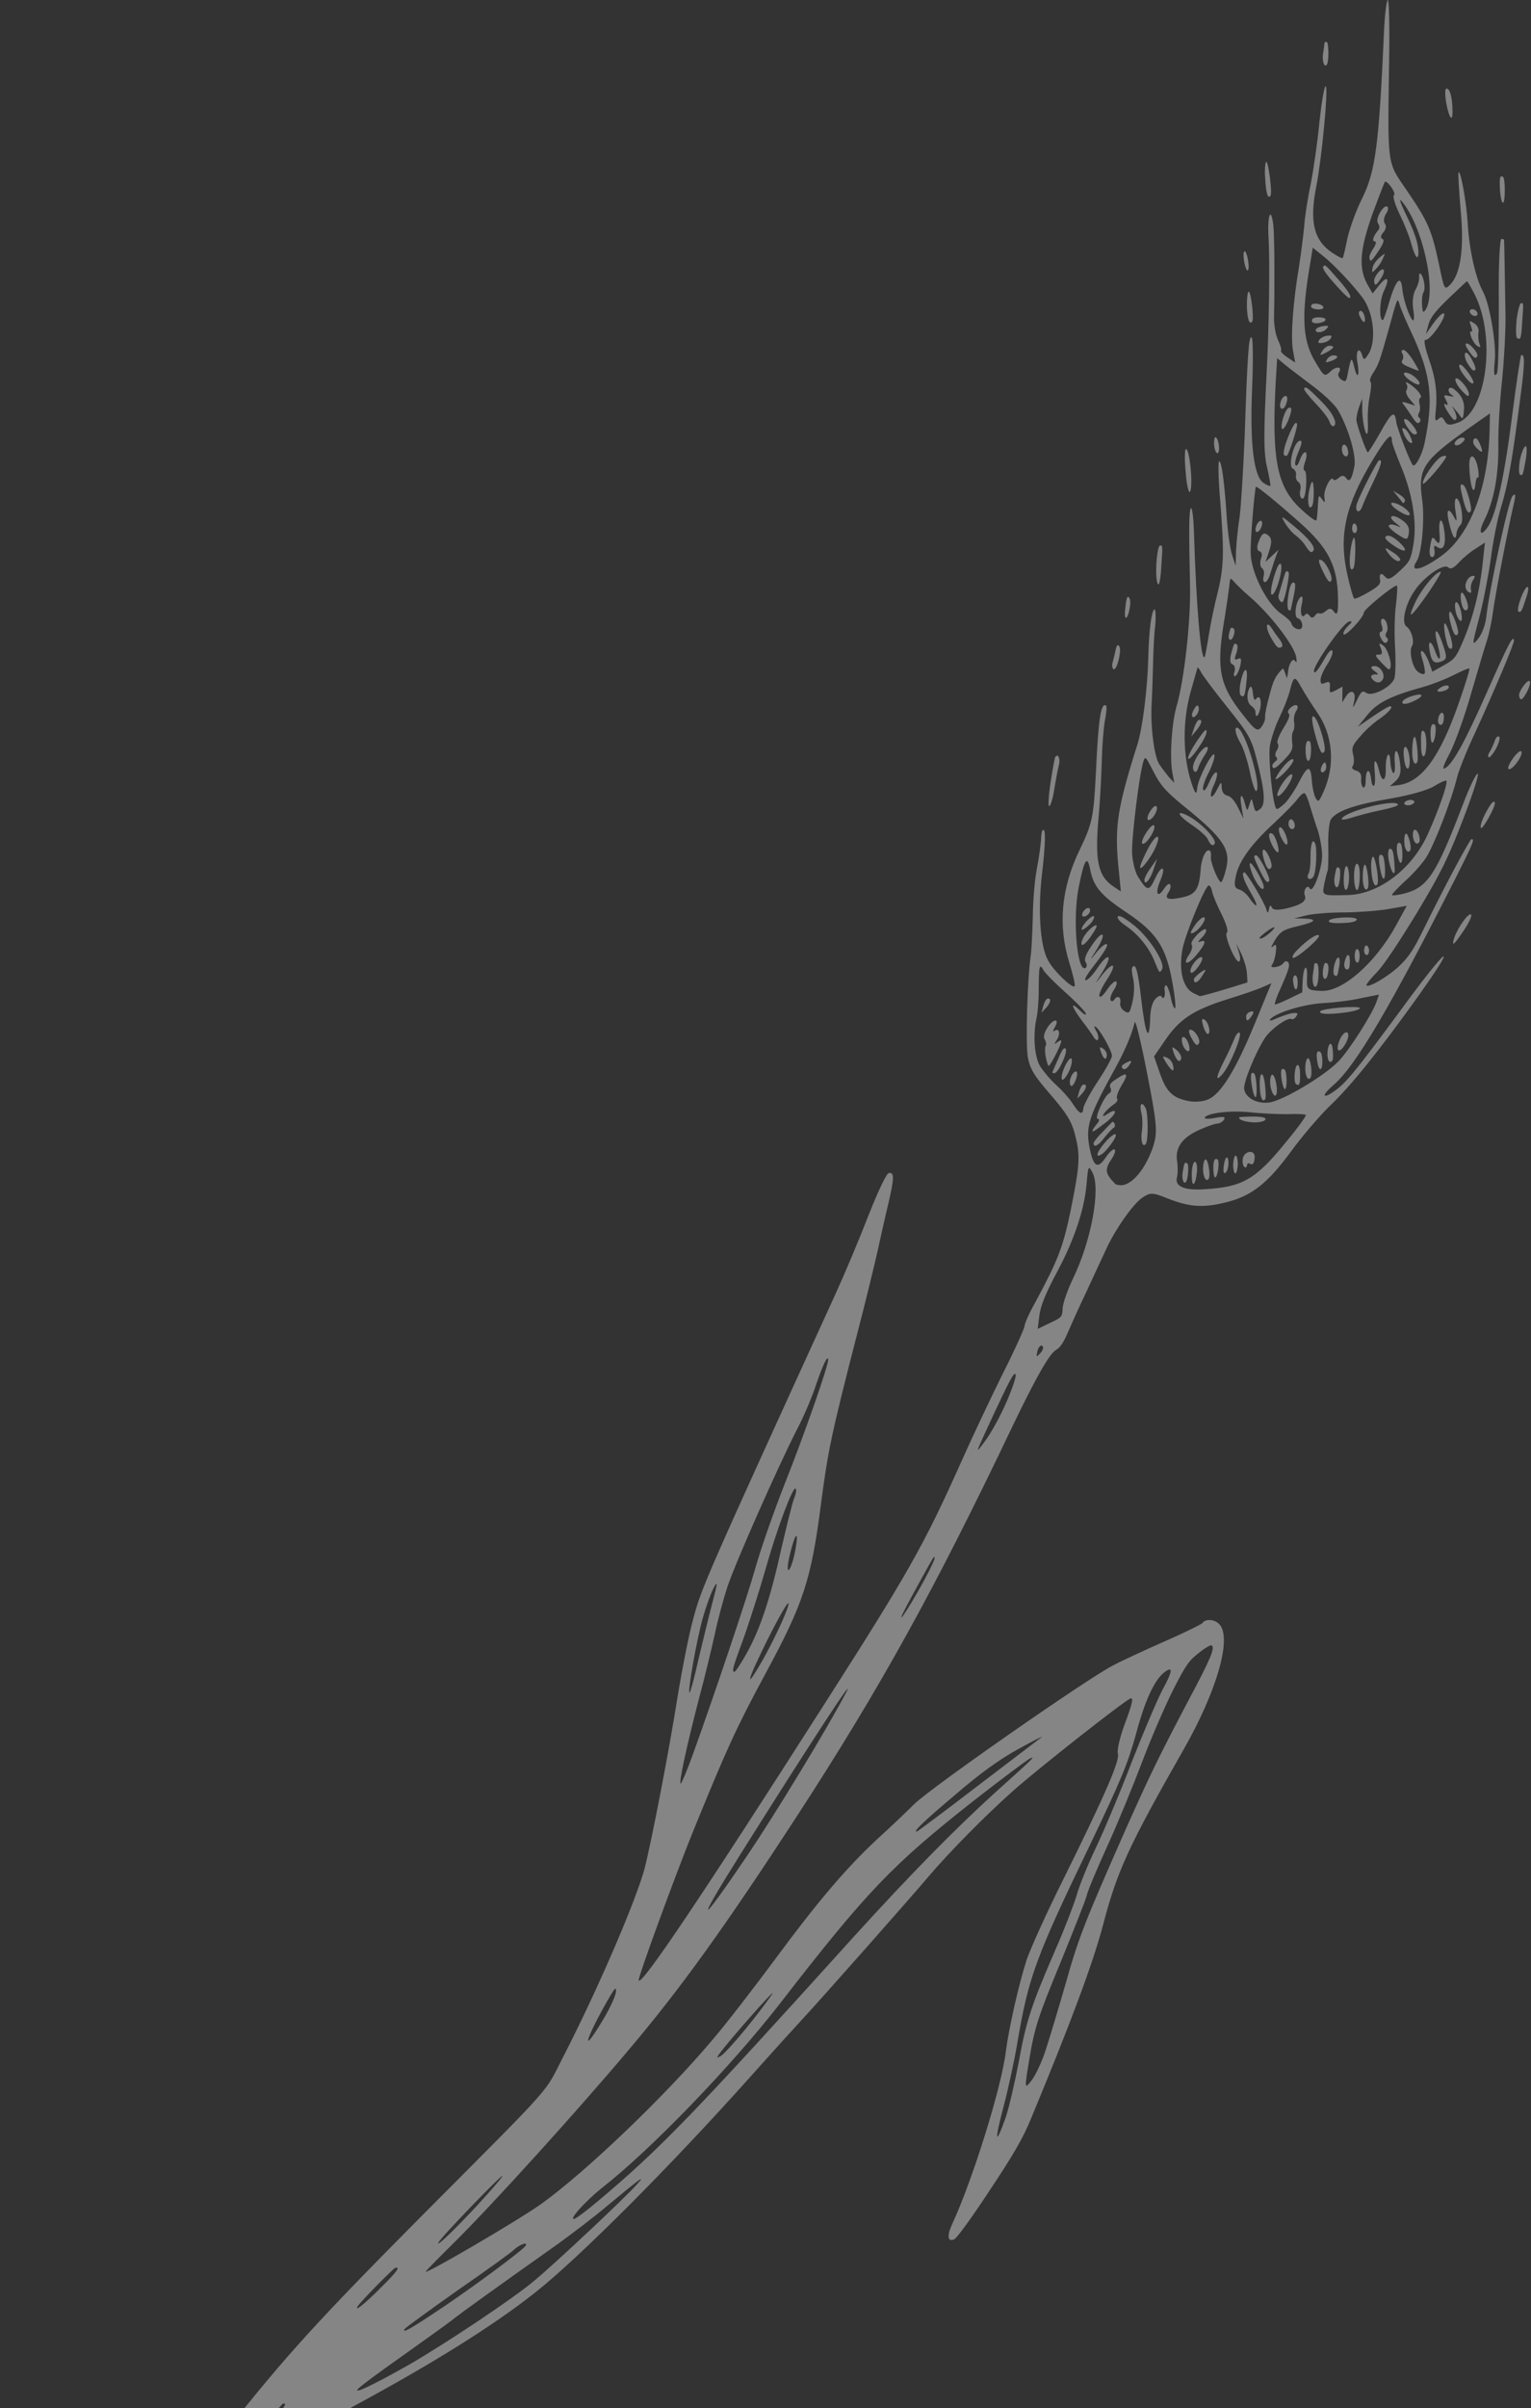 <?xml version="1.0" encoding="UTF-8"?> <svg xmlns="http://www.w3.org/2000/svg" viewBox="0 0 166.621 261.946" fill="none"><rect x="0" y="0" width="166.621" height="261.946" fill="#333333" stroke="none"/><path d="M151.033 0.002C151.172 -0.093 151.242 2.842 151.181 6.592C151.019 18.266 150.915 17.521 153.141 20.769C155.402 24.076 155.818 25.029 156.606 28.745C157.196 31.576 157.195 31.575 157.836 30.952C158.953 29.783 159.36 27.089 158.969 22.89C158.778 20.699 158.675 18.828 158.726 18.75C158.952 18.413 159.61 22.041 159.74 24.379C159.914 27.271 160.599 30.242 161.387 31.705C162.123 33.021 162.886 37.507 162.67 39.352C162.54 40.616 162.609 41.075 162.904 40.634C163.059 40.4 163.145 37.455 163.11 30.865C163.118 28.208 163.248 26.044 163.395 25.989C163.551 25.981 163.673 26.024 163.69 26.111C163.716 26.356 163.795 31.247 163.847 34.433C163.865 35.983 163.7 39.101 163.476 41.352C163.225 43.586 163.035 46.8 163.07 48.437C163.105 51.762 162.559 54.55 161.529 56.603C160.837 57.98 161.14 58.482 161.953 57.261C162.819 55.962 163.763 51.675 164.575 45.163C165.034 41.603 165.476 38.632 165.562 38.615C165.978 38.555 165.951 39.552 165.459 43.274C164.559 50.255 164.109 52.731 163.373 55.131C162.975 56.403 162.473 58.959 162.249 60.76C161.998 62.544 161.435 65.471 160.976 67.229C160.206 70.13 160.18 70.338 160.847 69.507C161.28 68.97 161.618 68.069 161.739 67.212C162.102 63.965 164.178 54.431 164.603 53.961C164.975 53.572 164.984 53.84 164.69 55.07C164.007 58.066 162.751 64.622 162.483 66.545C162.353 67.584 162.05 68.996 161.825 69.671C161.6 70.347 160.822 72.98 160.086 75.491C159.376 78.02 158.311 80.912 157.775 81.943C157.151 83.103 156.935 83.71 157.203 83.589C158.035 83.243 159.376 80.834 161.887 75.153C164.232 69.888 164.657 69.082 164.77 69.645C164.831 69.948 162.658 75.066 160.606 79.553C159.671 81.519 158.771 83.771 158.572 84.576C157.94 87.157 156.036 92.04 155.17 93.34C154.719 94.016 153.688 95.168 152.883 95.869C152.104 96.588 151.473 97.254 151.49 97.342C151.49 97.454 152.148 97.368 152.918 97.169C155.395 96.493 156.321 95.046 159.161 87.633C159.862 85.736 160.633 84.186 160.806 84.151C161.022 84.108 160.33 86.273 159.248 89.079C157.603 93.349 156.884 94.821 154.218 99.273C152.149 102.659 150.642 104.919 149.88 105.725C149.205 106.4 148.703 107.041 148.702 107.154C148.806 107.561 151.144 106.193 152.33 105.032C153.352 104.062 153.898 103.187 154.954 101.039C156.98 96.874 159.922 91.333 160.14 91.287C160.53 91.209 160.304 91.772 158.547 95.254C151.283 109.587 147.552 115.919 145.154 117.998C143.846 119.115 143.837 119.634 145.144 118.743C146.452 117.85 147.483 116.586 152.409 109.925C154.721 106.738 156.826 104.088 157.085 104.035C157.326 104.011 156.331 105.561 154.418 108.262C150.106 114.281 147.006 118.145 144.677 120.345C143.604 121.393 141.759 123.54 140.573 125.151C137.924 128.789 136.149 130.158 133.222 130.834C130.815 131.406 129.368 131.267 127.021 130.341C125.454 129.709 125.202 129.691 124.327 130.272C123.314 130.948 121.28 133.831 120.258 136.152C119.877 136.949 118.968 138.933 118.197 140.596C117.401 142.241 116.518 144.242 116.163 145.056C115.747 146.017 115.349 146.615 114.942 146.831C114.232 147.221 112.812 149.69 110.189 155.146C101.687 172.97 95.765 183.657 86.744 197.532C78.891 209.597 74.103 216.275 68.31 223.108C62.596 229.882 53.392 240.032 49.252 244.103C47.73 245.601 46.422 246.942 46.334 247.074C45.97 247.621 56.491 241.462 58.933 239.711C63.852 236.161 72.355 228.018 77.507 221.921C79.022 220.155 82.079 216.186 84.33 213.147C88.954 206.885 92.105 203.169 95.543 199.981C96.859 198.795 98.617 197.115 99.5 196.24C101.207 194.525 118.239 182.649 121.096 181.176C122.032 180.674 124.586 179.488 126.759 178.535C128.933 177.582 130.777 176.672 130.864 176.542C131.193 176.048 132.224 176.135 132.717 176.689C134.103 178.213 132.407 184.024 128.77 190.381C122.805 200.852 121.567 203.554 120.052 209.374C118.936 213.584 116.504 220.106 112.218 230.42C111.344 232.576 110.27 234.412 107.69 238.285C105.863 241.081 104.131 243.454 103.863 243.575C103.118 243.905 103.023 243.203 103.655 241.86C105.854 237.098 109.013 227.009 109.471 223.111C109.8 220.591 110.874 215.829 111.722 213.203C112.146 211.948 113.973 207.912 115.791 204.283C120.328 195.112 121.911 191.439 121.66 190.746C121.548 190.408 121.859 189.04 122.353 187.681C123.218 185.368 123.409 184.632 123.028 184.753C122.473 184.91 113 192.367 110.342 194.723C107.225 197.486 103.277 201.496 100.999 204.181C99.198 206.32 89.431 217.371 87.318 219.642C86.245 220.802 83.682 223.634 81.604 225.964C72.919 235.674 63.092 245.522 58.312 249.315C53.688 252.987 46.898 257.207 38.299 261.833C36.489 262.804 33.277 264.751 31.156 266.189C26.817 269.152 25.337 270.754 21.12 277.025C17.778 282.041 11.406 294.192 8.506 301.076C7.242 304.099 5.978 306.221 5.328 306.464C4.748 306.715 2.627 306.689 1.388 306.464C0.496 306.283 0.193 306.117 0.028 305.634C-0.137 305.149 0.375 304.099 2.851 299.935C6.331 294.036 13.647 281.087 14.279 279.632C15.049 277.97 21.881 267.89 24.669 264.381C30.99 256.36 34.721 252.281 45.779 241.152C60.646 226.22 59.174 227.864 61.295 223.723C64.914 216.718 69.208 206.784 70.16 203.216C70.904 200.297 72.869 190.199 73.803 184.18C74.253 181.478 74.963 177.824 75.448 176.083C76.365 172.68 76.529 172.263 91.013 140.565C91.905 138.607 93.463 134.918 94.458 132.355C95.61 129.445 96.468 127.652 96.727 127.6C97.333 127.479 97.342 128.085 96.676 130.943C96.33 132.363 95.811 134.719 95.49 136.157C95.17 137.594 94.183 141.665 93.265 145.181C90.478 156.006 90.098 157.816 89.319 163.826C88.281 171.803 87.433 174.427 83.372 181.927C80.074 188.059 79.148 190.069 75.269 199.604C73.287 204.548 69.445 215.041 69.512 215.392C69.677 216.214 76.171 206.584 89.868 185.131C98.751 171.239 100.535 168.112 104.456 159.356C105.729 156.489 107.833 152.037 109.149 149.387C110.473 146.78 111.512 144.434 111.512 144.208C111.495 144.009 111.989 142.874 112.621 141.757C115.149 137.063 115.685 135.694 116.533 131.607C117.529 126.68 117.589 125.631 116.974 123.345C116.602 121.934 116.073 121.094 114.34 119.076C112.53 117.007 112.115 116.279 111.863 115.024C111.603 113.612 111.793 106.459 112.199 103.765C112.269 103.211 112.363 101.323 112.406 99.626C112.423 97.911 112.622 95.642 112.821 94.611C113.02 93.581 113.246 92.117 113.298 91.364C113.332 90.411 113.453 90.116 113.635 90.35C113.808 90.542 113.704 92.499 113.445 94.689C112.917 98.915 113.178 102.916 114.078 104.492C114.693 105.652 116.772 107.6 116.954 107.271C117.04 107.141 116.764 105.98 116.374 104.708C115.118 100.681 115.489 96.576 117.515 92.411C118.882 89.57 119.021 88.912 119.271 83.976C119.539 78.113 119.825 76.389 120.37 76.752C120.474 76.822 120.414 77.532 120.258 78.329C120.103 79.125 119.947 81.161 119.904 82.858C119.861 84.556 119.714 87.085 119.601 88.436C119.109 93.623 119.464 95.285 121.204 96.446L121.984 96.965L121.698 94.073C121.308 89.873 121.619 87.828 123.757 81.073C124.354 79.22 124.89 74.925 124.977 71.305C125.045 68.612 125.305 66.534 125.617 66.291C125.755 66.195 125.816 66.949 125.73 67.979C125.6 69.019 125.514 70.95 125.488 72.284C125.462 73.617 125.393 75.41 125.35 76.319C125.168 78.787 125.593 82.372 126.208 83.195C126.494 83.611 126.954 84.216 127.248 84.563L127.793 85.152L127.576 83.957C127.29 82.19 127.516 78.7 128.044 76.838C128.901 73.919 129.601 67.407 129.514 63.709C129.374 57.612 129.391 55.334 129.625 55.265C129.755 55.24 129.893 56.383 129.937 57.838C130.189 66.073 130.71 72.049 131.108 71.451C131.16 71.373 131.368 70.273 131.567 69.018C131.766 67.762 132.19 65.718 132.51 64.506C133.203 61.665 133.237 60.149 132.812 54.65C132.595 52.216 132.551 50.199 132.681 50.173C132.941 50.122 133.244 52.313 133.505 56.2C133.609 57.846 133.869 59.708 134.094 60.383L134.484 61.543L134.519 59.915C134.562 59.006 134.726 57.352 134.908 56.235C135.064 55.1 135.305 51.134 135.461 47.41C135.754 38.525 135.918 36.308 136.23 36.74C136.377 36.913 136.386 39.434 136.266 42.318C136.015 48.267 136.458 51.826 137.497 52.519C137.861 52.761 138.207 52.917 138.258 52.839C138.293 52.786 138.146 51.938 137.929 50.969C137.513 49.341 137.513 47.314 137.849 40.559C138.109 35.666 138.221 28.236 138.056 25.837C137.908 23.412 138.324 22.339 138.584 24.538C138.705 25.708 138.732 31.241 138.654 34.454C138.629 35.337 138.837 36.489 139.097 37C139.339 37.536 139.503 38.021 139.417 38.151C139.347 38.255 139.66 38.576 140.128 38.888L140.959 39.442L140.707 38.074C140.456 36.48 140.724 32.868 141.381 28.954C141.615 27.421 141.857 25.482 141.935 24.633C141.987 23.767 142.281 21.749 142.628 20.104C142.956 18.484 143.406 15.332 143.605 13.175C143.847 11.011 144.132 9.288 144.288 9.391C144.574 9.581 143.874 17.107 143.251 20.294C142.49 24.139 142.983 26.157 145.01 27.507C145.581 27.888 146.083 28.147 146.135 28.07C146.187 27.992 146.422 27.022 146.647 25.896C146.915 24.761 147.607 22.822 148.239 21.592C149.711 18.595 150.074 15.798 150.635 3.189C150.713 1.553 150.895 0.098 151.033 0.002ZM31.025 261.487C30.921 261.418 30.765 261.427 30.678 261.557C30.608 261.661 29.458 262.883 28.159 264.268C23.38 269.301 21.353 272.003 18.617 277.121C14.202 285.322 6.263 301.118 5.873 302.435C5.7 303.146 6.35 303.242 6.618 302.557C7.293 300.756 8.679 297.777 11.951 291.176C15.406 284.247 15.743 283.686 21.449 275.18C24.713 270.339 28.254 265.306 29.302 264.017C30.366 262.7 31.128 261.559 31.025 261.487ZM69.282 237.64C70.373 236.453 69.741 236.896 66.113 239.917C64.649 241.156 62.147 243.054 60.631 244.146C54.596 248.414 50.145 251.602 49.175 252.383C48.612 252.834 46.127 254.592 43.685 256.341C41.218 258.073 39.062 259.676 38.905 259.91C38.594 260.378 40.568 259.442 44.413 257.277C48.292 255.058 55.982 249.94 58.173 248.061C60.623 246.016 68.053 239.034 69.282 237.64ZM57.193 244.292C57.505 243.824 56.656 244.086 56.024 244.639C55.669 245.003 52.872 247.004 49.807 249.125C46.75 251.291 44.152 253.162 44.031 253.345C43.711 253.881 44.741 253.292 48.413 250.823C51.686 248.614 56.864 244.786 57.193 244.292ZM43.034 246.676C42.815 246.723 39.32 250.281 38.974 250.8C38.454 251.579 39.623 250.67 41.329 248.955C43.173 247.144 43.597 246.563 43.034 246.676ZM54.681 236.689C54.767 236.336 47.997 243.341 47.727 243.914C47.398 244.52 49.235 242.779 51.832 240.007C53.33 238.379 54.629 236.881 54.681 236.689ZM108.186 195.087C112.767 190.973 112.688 191.033 112.065 191.293C111.777 191.442 109.033 193.477 105.978 195.867C97.145 202.814 94.366 205.689 84.937 217.867C79.603 224.745 70.857 233.812 65.541 237.962C63.774 239.373 61.852 241.469 62.484 241.364C62.701 241.322 63.897 240.428 65.108 239.398C71.836 233.75 75.508 229.931 92.946 210.635C98.998 203.974 103.787 199.097 108.186 195.087ZM126.526 183.783C127.6 181.834 127.678 181.21 126.812 181.834C125.686 182.622 124.63 184.883 123.652 188.546C122.752 191.811 122.024 193.578 118.769 200.376C112.657 213.039 111.93 215.031 110.684 222.419C110.372 224.236 109.706 227.32 109.204 229.199C108.218 232.931 108.313 233.521 109.438 230.369C109.793 229.329 110.434 226.566 110.875 224.272C111.688 219.785 112.251 218.097 114.917 211.956C115.861 209.808 116.865 207.176 117.177 206.145C117.463 205.097 118.414 202.767 119.271 200.974C120.128 199.181 121.886 195.024 123.142 191.733C124.423 188.46 125.955 184.866 126.526 183.783ZM131.869 178.976C131.765 178.906 131.115 179.262 130.44 179.825C129.366 180.647 129.02 181.167 127.583 183.999C126.7 185.774 125.194 189.273 124.267 191.733C123.324 194.219 121.661 198.289 120.519 200.792C119.376 203.295 118.354 205.729 118.268 206.196C118.173 206.621 116.857 209.946 115.376 213.575C113.021 219.248 112.58 220.642 112.07 223.717C111.473 227.258 111.481 227.303 112.252 226.315C112.685 225.779 113.395 224.262 113.811 222.964C114.244 221.638 115.23 218.354 116.001 215.68C117.394 210.717 118.086 209.002 122.58 198.826C125.116 193.162 126.069 191.17 129.332 184.978C131.739 180.466 132.259 179.236 131.869 178.976ZM84.045 216.897C84.641 215.946 79.152 222.155 78.208 223.515C77.983 223.851 78.01 223.87 78.416 223.653C78.685 223.532 79.889 222.232 81.101 220.751C82.296 219.297 83.612 217.546 84.045 216.897ZM67.036 216.631C67.07 216.016 66.871 216.258 65.858 218.061C63.538 222.217 63.348 223.517 65.607 219.731C66.404 218.423 67.027 217.037 67.036 216.631ZM92.059 184.151C93.314 181.762 88.569 188.993 80.44 201.924C75.557 209.701 76.059 209.623 81.358 201.785C84.379 197.307 89.938 188.178 92.059 184.151ZM113.355 188.963C113.649 188.747 112.523 189.31 110.861 190.228C108.791 191.363 106.627 192.923 103.977 195.209C100.375 198.249 99.301 199.297 99.804 199.219C99.911 199.173 102.889 196.957 106.419 194.247C109.935 191.562 113.06 189.18 113.355 188.963ZM90.131 147.857C90.062 147.398 89.507 148.568 88.772 150.741C88.382 151.945 87.465 154.11 86.746 155.47C84.738 159.384 80.097 169.838 79.179 172.566C78.729 173.917 78.098 176.273 77.778 177.823C77.432 179.356 76.713 182.404 76.116 184.595C74.739 189.87 73.84 194.035 74.082 194.01C74.186 193.966 74.783 192.563 75.406 190.84C77.865 183.998 81.31 173.761 82.245 170.444C82.782 168.512 84.201 164.468 85.379 161.463C87.551 156.007 90.244 148.308 90.131 147.857ZM77.543 174.29C78.123 172.125 78.132 171.83 77.63 172.809C77.292 173.484 76.789 174.914 76.487 175.988C75.794 178.491 74.791 184.162 75.051 184.111C75.138 184.091 75.579 182.473 76.003 180.543C76.47 178.603 77.145 175.788 77.543 174.29ZM85.805 174.393C85.692 174.168 83.883 177.502 82.42 180.654C81.909 181.702 81.572 182.603 81.65 182.655C81.728 182.706 82.342 181.728 83.043 180.507C84.514 177.849 85.951 174.681 85.805 174.393ZM86.574 161.922C86.262 161.714 84.479 166.529 83.284 170.799C82.687 172.877 81.691 176.004 81.077 177.771C79.709 181.511 79.657 181.702 79.891 181.858C79.995 181.927 80.567 181.07 81.164 180.005C82.696 177.311 83.796 174.029 85.016 168.538C85.596 166.035 86.219 163.525 86.41 163.013C86.643 162.494 86.704 162.008 86.574 161.922ZM101.704 169.566C101.774 169.125 101.574 169.367 101.081 170.277C100.648 171.039 99.791 172.606 99.15 173.793C97.401 176.98 97.956 176.487 99.878 173.152C100.813 171.524 101.618 169.922 101.704 169.566ZM86.549 168.659C86.982 166.321 86.566 166.607 85.96 169.093C85.692 170.227 85.657 170.954 85.865 170.755C86.073 170.556 86.376 169.595 86.549 168.659ZM110.526 149.517C110.387 149.162 109.971 149.899 107.565 155.086C106.119 158.212 106.12 158.212 107.219 156.731C107.843 155.908 108.881 154.011 109.513 152.556C110.162 151.076 110.63 149.699 110.526 149.517ZM113.522 146.598C113.427 146.122 113.011 146.408 112.89 147.04C112.761 147.629 112.786 147.646 113.158 147.256C113.383 147.031 113.548 146.727 113.522 146.598ZM118.897 127.553C118.464 126.739 118.43 126.792 118.265 128.67C118.041 131.485 116.932 134.837 115.062 138.318C113.815 140.639 113.227 142.086 113.115 143.099L112.933 144.554L114.266 143.905C115.565 143.307 115.617 143.229 115.651 142.276C115.695 141.704 116.197 140.275 116.785 139.054C118.777 134.94 119.807 129.285 118.897 127.553ZM136.138 120.995C133.93 120.761 131.445 121.057 131.116 121.55C131.012 121.706 131.514 121.74 132.207 121.602C133.185 121.428 133.419 121.472 133.194 121.81C133.056 122.017 132.735 122.217 132.51 122.217C132.302 122.191 131.419 122.503 130.571 122.876C128.648 123.733 127.878 124.833 128.103 126.296C128.207 126.928 128.181 127.699 128.094 128.054C127.818 129.033 128.856 129.5 131.013 129.361C135.221 129.127 136.616 128.33 139.923 124.268C141.23 122.7 142.218 121.332 142.114 121.262C142.009 121.193 141.1 121.15 140.096 121.194C139.083 121.194 137.29 121.125 136.138 120.995ZM124.845 116.77C124.195 113.411 123.58 110.9 123.502 111.185C123.121 112.657 122.446 114.234 121.424 116.104C118.532 121.344 118.152 122.479 118.551 124.696C118.975 126.93 119.443 127.241 120.343 125.89C120.724 125.319 121.166 124.938 121.296 125.025C121.451 125.129 121.295 125.588 120.984 126.055C120.188 127.25 120.265 127.64 121.4 128.809C121.478 128.86 121.712 128.904 121.963 128.922C123.21 128.965 124.76 127.033 125.548 124.556C125.98 123.118 125.903 122.165 124.845 116.77ZM129.722 128.314C129.627 127.275 129.843 126.218 130.103 126.392C130.259 126.496 130.329 127.067 130.242 127.647C130.13 128.773 129.783 129.18 129.722 128.314ZM128.71 127.526C128.883 126.479 128.926 126.357 129.212 126.547C129.42 126.686 129.299 128.219 129.091 128.531C128.832 128.92 128.58 128.228 128.71 127.526ZM131.195 126.106C131.48 126.072 131.766 127.837 131.55 128.218C131.273 128.634 130.927 128.028 130.926 127.127C130.935 126.608 131.048 126.157 131.195 126.106ZM132.053 127.24C132.018 126.279 132.191 125.906 132.503 126.114C132.762 126.287 132.546 128.018 132.243 128.079C132.157 128.097 132.062 127.733 132.053 127.24ZM134.468 125.698C134.598 125.672 134.702 126.079 134.719 126.616C134.693 127.161 134.58 127.612 134.451 127.638C134.321 127.663 134.217 127.256 134.2 126.72C134.226 126.175 134.338 125.724 134.468 125.698ZM133.16 127.04C133.247 125.897 133.654 125.456 133.697 126.46C133.697 126.91 133.576 127.429 133.377 127.56C133.204 127.707 133.117 127.499 133.16 127.04ZM135.247 126.105C135.316 125.213 136.571 124.962 136.546 125.844C136.529 126.546 136.33 126.789 135.992 126.564C135.862 126.477 135.724 126.572 135.715 126.754C135.689 126.962 135.593 127.048 135.438 126.944C135.282 126.84 135.204 126.451 135.247 126.105ZM120.066 124.505C121.149 123.163 121.937 122.938 121.088 124.211C120.742 124.73 120.266 125.276 120.032 125.458C119.227 126.047 119.235 125.527 120.066 124.505ZM121.001 122.089C121.087 121.959 121.217 122.045 121.295 122.209C121.382 122.417 121.33 122.608 121.209 122.678C121.061 122.73 120.62 123.224 120.222 123.709C119.546 124.609 119.079 124.86 119.01 124.401C118.966 124.297 119.373 123.743 119.901 123.232C120.403 122.704 120.905 122.176 121.001 122.089ZM124.231 121.127C123.962 120.123 124.24 119.707 124.673 120.521C124.959 121.05 124.985 123.994 124.708 124.41C124.379 124.903 124.11 124.123 124.266 123.102C124.361 122.452 124.343 121.577 124.231 121.127ZM121.537 117.343C122.706 116.546 122.862 116.763 122.048 118.096C121.659 118.737 121.468 119.36 121.564 119.499C121.711 119.672 121.538 119.932 121.079 120.227C120.196 120.876 119.615 121.803 120.464 121.205C121.693 120.374 121.616 121.11 120.369 122.08C119.061 123.085 118.741 123.284 118.949 122.86C119.009 122.712 119.243 122.418 119.459 122.15C119.658 121.907 119.658 121.682 119.459 121.699C119.07 121.664 120.213 119.162 120.706 118.928C120.914 118.841 120.975 118.581 120.862 118.356C120.698 117.984 120.819 117.802 121.537 117.343ZM136.434 121.454C137.403 121.462 137.854 121.575 137.698 121.809C137.577 121.991 137.014 122.104 136.425 122.086C135.447 122.035 134.719 121.775 134.875 121.541C134.909 121.489 135.602 121.463 136.434 121.454ZM113.568 105.54C113.143 104.77 113.057 105.012 113.048 107.445C113.057 108.614 112.953 110.121 112.806 110.736C112.408 112.572 112.564 114.928 113.205 115.993C113.535 116.513 114.306 117.439 114.938 118.011C115.57 118.582 116.324 119.422 116.644 119.898C117.467 121.197 117.84 121.37 117.9 120.547C117.961 120.175 118.662 118.842 119.511 117.569C120.342 116.321 121.016 115.082 121.016 114.857C121.025 114.338 119.691 111.948 119.232 111.68C119.05 111.558 119.068 111.757 119.302 112.139C119.752 112.926 119.492 113.541 119.034 112.823C118.86 112.52 118.297 111.732 117.752 111.03C116.582 109.463 116.435 108.839 117.5 109.887C117.951 110.337 118.228 110.484 118.185 110.268C118.115 110.034 117.145 109.012 115.967 107.965C114.816 106.935 113.716 105.827 113.568 105.54ZM148.261 108.548C147.273 108.791 145.343 109.043 143.983 109.112C141.757 109.242 138.665 110.221 138.198 110.923C138.094 111.079 138.441 111.009 138.995 110.741C139.558 110.516 140.294 110.256 140.666 110.204C141.264 110.152 141.299 110.213 141.056 110.576C140.9 110.81 140.675 110.922 140.571 110.853C140.18 110.594 138.268 111.946 137.636 112.95C136.605 114.552 135.324 117.713 135.402 118.441C135.523 119.385 136.745 120.086 138.087 119.93C139.586 119.765 144.209 116.993 145.733 115.382C146.954 114.057 149.283 110.393 149.794 109.007L150.08 108.185L148.261 108.548ZM137.357 107.399C136.777 107.65 135.071 108.239 133.564 108.698C129.858 109.868 128.369 110.864 126.837 113.107L125.598 114.909L126.24 116.762C126.933 118.762 127.635 119.455 129.41 119.775C129.999 119.905 130.951 119.826 131.487 119.584C132.882 119.012 134.544 116.293 136.674 111.07L138.371 106.948L137.357 107.399ZM137.109 118.302C137.013 116.587 137.472 116.293 137.662 117.92C137.749 118.691 137.784 119.427 137.697 119.557C137.42 119.973 137.152 119.419 137.109 118.302ZM117.883 117.984C118.333 117.872 118.281 118.4 117.744 118.98L117.242 119.508L117.432 118.773C117.553 118.365 117.753 118.01 117.883 117.984ZM136.251 118.181C136.051 116.959 136.12 116.518 136.484 116.76C136.744 116.934 136.874 119.272 136.641 119.341C136.528 119.341 136.355 118.813 136.251 118.181ZM138.407 116.916C138.563 116.795 138.789 117.245 138.901 117.92C139.023 118.639 138.971 119.167 138.772 119.185C138.59 119.176 138.364 118.726 138.268 118.137C138.182 117.592 138.251 117.037 138.407 116.916ZM139.498 117.53C139.334 116.483 139.412 116.084 139.802 116.344C140.062 116.517 140.105 118.423 139.845 118.475C139.732 118.474 139.585 118.076 139.498 117.53ZM116.506 117.292C116.679 116.694 117.164 116.304 117.224 116.72C117.277 117.205 116.791 118.27 116.558 118.114C116.428 118.027 116.376 117.655 116.506 117.292ZM140.91 116.708C141.04 115.444 141.499 115.599 141.49 116.907C141.499 117.963 141.404 118.162 141.041 117.92C140.911 117.834 140.85 117.306 140.91 116.708ZM115.536 117.17C115.57 116.443 116.332 114.963 116.592 115.135C116.722 115.222 116.653 115.776 116.428 116.339C115.995 117.326 115.501 117.785 115.536 117.17ZM142.347 115.114C142.625 115.036 142.867 116.811 142.634 117.218C142.357 117.634 142.036 117.045 142.053 116.119C142.062 115.599 142.192 115.123 142.347 115.114ZM134.336 113.002C134.509 112.517 134.769 112.24 134.899 112.326C135.237 112.552 133.921 115.765 133.107 116.761C132.691 117.272 132.449 117.41 132.501 117.107C132.536 116.83 132.907 115.99 133.314 115.211C133.704 114.457 134.154 113.444 134.336 113.002ZM115.224 115.049C115.588 114.165 115.821 113.871 115.977 114.087C116.245 114.417 115.163 116.772 114.73 116.746C114.574 116.755 114.488 116.66 114.575 116.53C114.618 116.409 114.912 115.741 115.224 115.049ZM126.872 115.532C126.474 114.892 126.482 114.822 126.975 115.039C127.287 115.134 127.617 115.541 127.669 115.913C127.851 116.709 127.53 116.571 126.872 115.532ZM122.767 115.498C123.182 115.325 123.217 115.385 122.888 115.879C122.68 116.191 122.403 116.381 122.247 116.277C122.117 116.191 122.04 116.026 122.109 115.922C122.196 115.793 122.498 115.62 122.767 115.498ZM143.352 115.409C143.222 114.534 143.334 114.196 143.698 114.438C143.828 114.525 143.923 115.001 143.915 115.521C143.906 116.603 143.508 116.525 143.352 115.409ZM114.02 111.732C114.678 110.745 115.379 110.762 114.773 111.784C114.566 112.096 114.574 112.252 114.773 112.122C115.267 111.776 115.44 112.416 115.033 113.083C114.669 113.629 114.696 113.646 115.207 113.273C115.622 112.988 115.605 113.239 115.051 114.408C114.653 115.231 114.228 115.923 114.142 115.941C114.055 115.958 113.925 115.534 113.812 114.971C113.708 114.452 113.708 113.888 113.812 113.732C113.899 113.602 113.838 113.3 113.699 113.057C113.517 112.823 113.639 112.303 114.02 111.732ZM144.469 114.577C144.512 113.443 144.945 113.131 145.041 114.17C145.101 114.698 145.093 115.218 145.006 115.348C144.729 115.763 144.443 115.348 144.469 114.577ZM127.72 114.484C127.512 113.783 127.512 113.783 128.075 114.233C128.404 114.527 128.595 114.917 128.552 115.151C128.387 115.679 128.032 115.367 127.72 114.484ZM119.839 114.486C119.623 113.853 119.64 113.827 120.047 114.061C120.281 114.217 120.48 114.537 120.454 114.745C120.445 115.377 120.108 115.265 119.839 114.486ZM128.733 113.696C128.508 113.02 128.611 112.639 128.949 112.864C129.339 113.124 129.651 114.345 129.313 114.345C129.131 114.337 128.872 114.051 128.733 113.696ZM145.629 113.624C145.837 112.75 146.416 112.048 146.685 112.376C146.815 112.575 146.694 113.096 146.426 113.555C145.889 114.472 145.422 114.499 145.629 113.624ZM129.564 111.998C130.04 112.016 130.715 113.14 130.474 113.505C130.249 113.842 130.049 113.635 129.573 112.717C129.348 112.267 129.339 111.998 129.564 111.998ZM130.949 111.608C130.733 110.864 130.777 110.742 131.106 110.924C131.547 111.218 131.807 112.405 131.461 112.474C131.331 112.5 131.097 112.119 130.949 111.608ZM118.641 94.55C118.321 92.948 118 93.484 117.394 96.533C116.719 99.91 117.205 105.711 118.114 105.306C118.296 105.202 118.331 104.925 118.175 104.708C117.95 104.37 118.106 103.912 118.798 102.872C120.01 101.053 120.521 101.357 119.387 103.227C118.547 104.544 118.573 104.561 119.344 103.573C119.811 102.985 120.322 102.612 120.452 102.699C120.634 102.82 120.175 103.565 119.266 104.76C118.297 105.99 117.925 106.605 118.176 106.622C118.358 106.63 118.921 106.067 119.388 105.366C120.617 103.521 121.189 103.79 120.011 105.669C119.076 107.185 119.076 107.185 119.951 106.042C121.249 104.431 121.604 104.855 120.444 106.595C119.925 107.375 119.57 108.189 119.648 108.354C119.735 108.561 120.081 108.267 120.496 107.644C120.894 107.046 121.336 106.665 121.466 106.752C121.622 106.856 121.5 107.262 121.224 107.678C120.929 108.119 120.783 108.621 120.86 108.786C120.964 108.968 121.137 108.933 121.276 108.725C121.622 108.206 122.055 108.458 121.917 109.116C121.856 109.375 122.047 109.765 122.333 109.955C122.8 110.267 122.922 110.198 123.078 109.626C123.45 108.448 123.518 107.218 123.293 106.318C123.172 105.824 123.146 105.357 123.232 105.227C123.596 104.681 123.848 105.599 124.212 108.769C124.654 112.553 125.069 113.506 125.173 110.873C125.181 109.791 125.407 109.002 125.761 108.638C126.039 108.335 126.334 108.232 126.412 108.396C126.611 108.829 126.871 108.326 126.749 107.72C126.697 107.461 126.757 107.201 126.887 107.175C127.017 107.149 127.242 107.712 127.407 108.422C127.528 109.141 127.754 109.703 127.884 109.678C127.987 109.632 127.874 108.394 127.597 106.898C126.912 103.027 125.899 101.451 122.6 99.251C119.794 97.381 118.997 96.438 118.641 94.55ZM136.128 110.032C136.475 109.962 136.501 110.092 136.224 110.508C135.809 111.132 135.609 111.149 135.618 110.516C135.644 110.309 135.869 110.084 136.128 110.032ZM143.689 110.004C143.914 109.666 147.95 109.355 148.01 109.658C148.035 109.788 147.317 110.021 146.417 110.134C144.53 110.377 143.481 110.316 143.689 110.004ZM113.984 108.632C114.435 108.519 114.382 109.047 113.846 109.628L113.343 110.156L113.534 109.42C113.655 109.013 113.855 108.658 113.984 108.632ZM151.143 98.875C150.078 99.065 147.904 99.231 146.354 99.248C144.821 99.24 142.96 99.387 142.206 99.56L140.855 99.898L141.894 99.916C143.479 99.959 143.185 100.288 141.228 100.747C139.721 101.094 139.357 101.302 138.76 102.254C138.388 102.869 138.249 103.189 138.5 102.982C138.881 102.636 138.942 102.713 138.856 103.518C138.804 104.046 138.63 104.644 138.491 104.852C138.266 105.19 138.345 105.242 138.83 105.19C139.159 105.147 139.548 104.956 139.687 104.748C139.826 104.54 140.042 104.497 140.189 104.67C140.432 104.982 140.267 105.51 139.098 108.109C138.856 108.697 138.692 109.224 138.743 109.26C138.795 109.295 139.505 109.018 140.285 108.637L141.722 107.943L141.774 106.627C141.808 105.9 141.956 105.285 142.086 105.259C142.215 105.233 142.285 105.692 142.25 106.307C142.181 107.649 142.285 107.718 143.852 107.787C146.139 107.847 149.646 104.781 151.897 100.728L153.1 98.528L151.143 98.875ZM131.537 96.314C131.13 96.418 128.965 101.693 128.68 103.304C128.256 105.685 128.793 107.581 129.971 108.066C130.196 108.179 130.49 108.3 130.568 108.352C130.663 108.378 131.859 108.049 133.262 107.633L135.764 106.862L135.704 105.883C135.686 105.346 135.383 104.394 135.097 103.753L134.534 102.627L134.837 103.58C135.011 104.108 135.01 104.558 134.837 104.593C134.43 104.697 133.174 101.685 133.529 101.432C133.702 101.285 133.442 100.436 132.957 99.475C132.472 98.514 132.005 97.414 131.926 97.024C131.866 96.609 131.666 96.289 131.537 96.314ZM140.926 106.099C141.073 106.047 141.229 106.376 141.229 106.827C141.247 107.814 140.883 107.909 140.753 106.921C140.666 106.489 140.77 106.108 140.926 106.099ZM143.03 104.913C143.065 104.748 143.195 104.721 143.351 104.825C143.585 104.982 143.55 106.835 143.29 107.225C143.031 107.614 142.789 106.964 142.866 106.116C142.961 105.579 143.013 105.052 143.03 104.913ZM130.819 105.668C131.295 105.347 131.313 105.434 130.828 106.161C130.56 106.62 130.196 106.94 130.04 106.836C129.91 106.75 129.884 106.508 130.013 106.369C130.134 106.187 130.499 105.867 130.819 105.668ZM143.966 105.648C144.069 104.817 144.164 104.618 144.45 104.808C144.58 104.894 144.623 105.336 144.537 105.804C144.398 106.8 143.896 106.653 143.966 105.648ZM145.221 104.947C145.533 103.803 145.94 103.925 145.75 105.111C145.577 106.159 145.533 106.28 145.221 106.073C145.091 105.985 145.082 105.492 145.221 104.947ZM130.732 104.109C130.958 104.109 130.854 104.49 130.491 105.036C130.144 105.555 129.763 105.901 129.607 105.797C129.478 105.71 129.573 105.286 129.85 104.871C130.144 104.43 130.55 104.1 130.732 104.109ZM121.656 99.71C121.795 99.503 122.324 99.78 123.475 100.697C125.147 102.074 126.888 104.811 126.455 105.461C126.178 105.876 126.212 105.937 125.597 104.439C124.991 102.984 123.778 101.537 122.452 100.654C121.881 100.273 121.552 99.866 121.656 99.71ZM146.321 104.704C146.52 103.786 146.84 103.587 146.901 104.34C146.919 104.764 146.893 105.197 146.806 105.328C146.564 105.691 146.182 105.25 146.321 104.704ZM130.308 101.649C130.758 101.199 131.181 100.957 131.26 101.12C131.338 101.285 131.122 101.667 130.784 102.004C130.351 102.429 130.308 102.55 130.663 102.412C131.356 102.16 131.191 102.689 130.213 103.875C129.269 105.01 128.636 105.001 129.416 103.832C129.692 103.416 129.823 102.94 129.702 102.784C129.554 102.611 129.788 102.204 130.308 101.649ZM147.446 103.803C147.489 103.344 147.611 103.163 147.767 103.266C147.922 103.371 148 103.76 147.965 104.149C147.922 104.608 147.801 104.79 147.645 104.687C147.489 104.583 147.411 104.192 147.446 103.803ZM141.203 103.319C142.285 102.202 143.402 101.483 143.55 101.768C143.68 102.08 140.986 104.376 140.701 104.185C140.571 104.098 140.804 103.691 141.203 103.319ZM148.485 103.145C148.554 102.816 148.702 102.764 148.849 102.937C149.152 103.327 148.962 104.063 148.624 103.838C148.494 103.751 148.407 103.431 148.485 103.145ZM119.127 100.69C119.5 100.525 119.422 100.811 118.816 101.72C118.366 102.395 117.898 102.872 117.742 102.768C117.613 102.682 117.742 102.206 118.037 101.764C118.348 101.296 118.859 100.811 119.127 100.69ZM158.289 101.949C158.679 100.857 159.804 99.28 160.09 99.471C160.246 99.575 159.882 100.346 159.311 101.204C158.203 102.866 157.926 103.057 158.289 101.949ZM138.37 101.319C139.141 100.557 138.447 100.808 137.443 101.639C137.036 101.968 136.959 102.141 137.262 102.081C137.478 102.037 137.972 101.691 138.37 101.319ZM130.991 99.779C131.467 99.796 130.549 101.173 129.865 101.467C129.493 101.632 129.502 101.45 129.987 100.723C130.333 100.204 130.809 99.77 130.991 99.779ZM117.715 101.062C117.767 100.534 119.092 99.278 119.074 99.755C119.074 99.98 118.763 100.447 118.374 100.751C117.993 101.097 117.681 101.227 117.715 101.062ZM144.641 100.132C144.883 99.768 147.585 99.655 147.654 100.001C147.706 100.149 147.29 100.321 146.737 100.365C145.273 100.478 144.468 100.392 144.641 100.132ZM118.521 98.784C118.677 98.888 118.677 99.114 118.538 99.321C118.4 99.529 118.122 99.72 117.915 99.694C117.733 99.685 117.707 99.442 117.897 99.157C118.105 98.845 118.391 98.698 118.521 98.784ZM142.005 86.293C141.875 86.207 141.563 86.449 141.26 86.847C141 87.238 139.805 88.468 138.628 89.559C136.082 91.914 134.783 93.75 134.481 95.387C134.282 96.305 134.386 96.6 134.818 96.738C135.173 96.825 135.633 97.205 135.884 97.56C136.811 98.928 137.062 98.721 136.239 97.309C135.347 95.777 135.069 94.954 135.416 94.885C135.633 94.843 137.564 98.08 137.824 98.929C137.936 99.379 137.997 99.344 138.11 98.894C138.179 98.452 138.283 98.409 138.439 98.738C138.561 99.007 139.149 99.023 140.136 98.781C141.703 98.4 142.266 97.949 141.989 97.352C141.911 97.187 141.955 96.841 142.093 96.633C142.249 96.4 142.431 96.408 142.544 96.633C142.856 97.291 143.868 94.589 143.885 93.1C143.893 92.355 143.668 91.117 143.426 90.354C143.166 89.618 142.793 88.432 142.585 87.731C142.395 87.003 142.109 86.362 142.005 86.293ZM125.55 83.957C124.667 82.243 124.632 82.182 124.415 82.901C123.957 84.434 123.135 91.24 123.205 92.825C123.257 93.761 123.56 94.938 123.881 95.415C124.868 96.973 125.05 96.982 125.742 95.493C126.487 93.925 126.937 94.263 126.245 95.865C125.699 97.19 125.969 97.744 126.661 96.705C126.973 96.237 127.267 96.021 127.354 96.228C127.457 96.41 127.354 96.792 127.163 97.077C126.696 97.779 127.111 97.943 128.644 97.614C130.116 97.319 130.515 96.722 130.67 94.574C130.757 93.318 131.267 92.271 131.657 92.53C131.787 92.617 131.821 92.903 131.787 93.18C131.675 93.63 132.471 95.699 132.861 95.959C132.965 96.028 133.207 95.439 133.406 94.634C134.004 92.443 133.19 91.187 128.816 87.672C126.85 86.062 126.295 85.429 125.55 83.957ZM157.403 84.923C157.299 84.854 156.701 85.13 156.06 85.529C155.359 85.962 153.332 86.525 151.176 86.889C147.409 87.531 145.452 88.215 144.846 89.125C144.655 89.411 144.517 90.744 144.561 92.086C144.587 93.455 144.552 94.632 144.483 94.736C144.431 94.814 144.267 95.456 144.128 96.114C143.877 97.447 143.808 97.438 146.674 97.36C150.034 97.273 153.636 94.57 155.359 90.803C156.562 88.154 157.635 85.082 157.403 84.923ZM147.367 95.533C147.315 94.26 147.653 93.472 147.904 94.277C148.103 95.048 147.93 96.996 147.645 96.805C147.515 96.719 147.376 96.139 147.367 95.533ZM146.294 94.892C146.44 93.602 146.873 94.303 146.813 95.689C146.735 96.875 146.355 97.221 146.259 96.183C146.225 95.897 146.242 95.308 146.294 94.892ZM148.537 94.06C148.77 93.992 149.065 96.25 148.866 96.606C148.58 97.091 148.277 96.364 148.311 95.299C148.311 94.623 148.424 94.06 148.537 94.06ZM136.03 93.906C136.203 93.646 137.546 95.967 137.538 96.487C137.52 97.075 136.863 96.374 136.369 95.257C136.109 94.634 135.944 94.036 136.03 93.906ZM145.246 95.395C145.419 94.347 145.462 94.225 145.748 94.416C145.956 94.555 145.835 96.087 145.627 96.399C145.368 96.789 145.116 96.096 145.246 95.395ZM149.42 93.185C149.679 93.134 150.121 95.791 149.905 96.173C149.637 96.632 149.317 95.931 149.238 94.64C149.178 93.887 149.272 93.238 149.42 93.185ZM125.595 94.418C125.24 95.57 124.652 96.341 124.548 95.822C124.487 95.631 124.79 95.008 125.197 94.453L125.933 93.406L125.595 94.418ZM136.689 93.032C136.992 92.971 138.318 95.543 138.127 95.829C137.919 96.14 137.651 95.811 137.07 94.599C136.404 93.179 136.386 93.092 136.689 93.032ZM142.622 93.308C142.604 91.87 142.838 91.126 143.115 91.723C143.383 92.277 143.236 94.919 142.942 95.36C142.803 95.568 142.578 95.681 142.422 95.577C142.293 95.49 142.267 95.247 142.405 95.04C142.526 94.858 142.639 94.07 142.622 93.308ZM150.19 94.45C149.965 93.212 150.061 92.787 150.451 93.047C150.736 93.238 150.857 95.532 150.598 95.584C150.468 95.61 150.294 95.082 150.19 94.45ZM151.272 92.319C151.592 92.345 151.696 92.752 151.783 94.424C151.87 95.532 151.377 94.865 151.134 93.54C151.021 92.865 151.073 92.337 151.272 92.319ZM137.511 92.416C137.84 92.373 138.577 94.027 138.352 94.365C138.092 94.755 137.832 94.469 137.529 93.404C137.381 92.893 137.364 92.469 137.511 92.416ZM124.946 92.297C125.794 90.687 126.443 90.556 125.786 92.106C125.301 93.284 123.951 94.973 124.098 94.246C124.133 93.968 124.539 93.077 124.946 92.297ZM152.078 92.968C151.931 92.007 152.052 91.488 152.416 91.731C152.658 91.931 152.719 93.809 152.459 93.861C152.329 93.887 152.183 93.488 152.078 92.968ZM138.411 91.854C137.987 90.97 138.031 90.399 138.498 90.71C138.836 90.935 139.338 92.657 139.079 92.711C138.949 92.737 138.646 92.347 138.411 91.854ZM153.013 90.665C153.255 90.638 153.68 92.198 153.472 92.51C153.212 92.899 152.84 92.388 152.831 91.557C152.805 91.089 152.909 90.708 153.013 90.665ZM128.391 88.477C128.478 88.347 129.137 88.598 129.838 89.066C131.189 89.966 132.445 91.404 132.185 91.794C131.977 92.105 131.709 91.889 131.423 91.248C131.302 90.98 130.531 90.278 129.726 89.742C128.894 89.188 128.287 88.633 128.391 88.477ZM139.321 89.983C139.728 89.991 140.378 91.775 140.014 91.87C139.885 91.896 139.599 91.481 139.356 90.944C139.14 90.425 139.122 90.001 139.321 89.983ZM124.772 90.531C125.188 89.908 125.534 89.613 125.621 89.82C125.725 90.002 125.5 90.565 125.171 91.059C124.842 91.552 124.478 91.873 124.322 91.769C124.193 91.682 124.374 91.128 124.772 90.531ZM153.966 90.249C154.295 90.206 154.667 91.28 154.442 91.617C154.2 91.981 153.836 91.625 153.766 90.941C153.74 90.587 153.819 90.301 153.966 90.249ZM140.455 89.125C140.758 89.064 141.053 89.748 140.845 90.06C140.637 90.372 140.195 90.078 140.23 89.575C140.23 89.35 140.325 89.151 140.455 89.125ZM161.604 88.585C162.236 87.355 162.626 86.94 162.687 87.356C162.746 87.772 161.388 90.204 161.18 90.066C161.05 89.979 161.232 89.313 161.604 88.585ZM125.205 88.192C125.5 87.75 125.794 87.534 125.88 87.742C125.984 87.924 125.846 88.357 125.604 88.721C125.378 89.058 125.084 89.274 124.928 89.171C124.799 89.084 124.911 88.634 125.205 88.192ZM146.042 89.02C146.614 88.163 152.026 86.855 152.138 87.53C152.164 87.66 151.358 87.911 150.319 88.119C149.28 88.327 147.825 88.709 147.107 88.943C146.388 89.177 145.903 89.228 146.042 89.02ZM130.346 72.594C130.31 72.65 129.982 73.817 129.602 75.175C128.676 78.423 128.711 82.199 129.655 85.117C130.097 86.425 130.21 86.537 130.305 85.663C130.4 84.675 131.958 81.662 132.158 82.094C132.244 82.302 131.984 83.143 131.552 84.017C131.11 84.849 130.833 85.715 130.937 85.896C131.05 86.121 131.267 85.853 131.621 85.039C131.933 84.346 132.254 83.922 132.41 84.026C132.539 84.113 132.409 84.701 132.132 85.342C131.483 86.71 131.803 87.186 132.461 85.861C132.894 84.987 132.937 84.978 132.963 85.671C132.998 86.182 133.215 86.476 133.614 86.554C133.968 86.641 134.41 87.161 134.757 87.879L135.329 89.048L135.112 87.74C134.852 86.329 135.181 86.173 135.519 87.524C135.736 88.268 135.735 88.268 135.969 87.524C136.202 86.779 136.22 86.753 136.402 87.549C136.601 88.32 136.653 88.355 137.086 88.043C137.779 87.567 137.675 86.146 136.748 82.527C136.211 80.405 135.89 79.816 133.612 76.984C132.2 75.218 130.909 73.495 130.728 73.148C130.546 72.802 130.363 72.568 130.346 72.594ZM141.639 74.793C140.894 73.433 140.791 73.476 140.34 75.277C140.141 75.97 139.648 77.217 139.232 78.066C138.817 78.915 138.367 80.266 138.211 81.063C137.986 82.413 138.524 87.687 138.922 87.991C139.026 88.06 139.459 87.748 139.892 87.324C140.299 86.882 141.009 85.817 141.425 84.968C142.334 83.211 142.646 83.193 142.776 84.968C142.819 85.634 143 86.431 143.156 86.76C143.468 87.306 143.53 87.272 144.058 86.085C145.33 83.218 145.079 79.936 143.32 77.451C142.774 76.637 141.994 75.442 141.639 74.793ZM114.846 82.34C115.14 81.898 115.426 82.538 115.245 83.205C115.141 83.586 114.933 84.687 114.768 85.665C114.63 86.661 114.38 87.544 114.206 87.691C114.051 87.813 114.102 86.721 114.319 85.215C114.543 83.752 114.776 82.446 114.846 82.34ZM152.969 87.183C153.142 87.036 153.488 86.967 153.705 87.036C153.964 87.097 153.999 87.269 153.783 87.425C153.61 87.572 153.264 87.642 153.047 87.573C152.787 87.513 152.752 87.339 152.969 87.183ZM140.602 84.232C140.757 84.336 140.515 84.925 140.082 85.575C139.649 86.224 139.199 86.674 139.043 86.571C138.913 86.484 139.129 85.878 139.562 85.228C139.995 84.579 140.471 84.146 140.602 84.232ZM134.946 80.726C134.4 79.799 134.288 78.898 134.756 79.21C135.665 79.816 137.303 85.635 136.731 86.043C136.593 86.138 136.272 85.211 136.03 83.999C135.787 82.787 135.31 81.306 134.946 80.726ZM159.912 72.711C159.833 72.66 159.045 72.998 158.189 73.439C157.288 73.89 155.764 74.487 154.803 74.747C151.348 75.709 149.893 76.428 148.811 77.77L147.762 79.061L149.287 78.013C150.118 77.441 150.958 76.912 151.192 76.843C151.798 76.722 151.166 77.502 150.075 78.238C149.538 78.593 148.62 79.407 148.075 80.056C147.192 81.044 147.071 81.339 147.261 82.066C147.382 82.56 147.374 83.079 147.235 83.287C147.062 83.547 147.183 83.703 147.591 83.824C148.024 83.962 148.188 84.222 148.136 84.751C148.101 85.14 148.205 85.547 148.361 85.651C148.517 85.755 148.63 85.417 148.63 84.855C148.647 83.59 149.106 83.521 149.218 84.759C149.279 85.287 149.41 85.599 149.557 85.435C149.661 85.279 149.678 84.577 149.608 83.893C149.452 82.438 149.773 82.464 150.102 83.884C150.405 85.174 150.864 84.993 150.812 83.607C150.786 82.127 151.253 81.425 151.314 82.853C151.34 83.434 151.496 83.988 151.626 84.075C151.782 84.178 151.851 83.624 151.791 82.871C151.678 81.182 152.189 81.373 152.379 83.114C152.501 84.057 152.362 84.49 151.912 84.94L151.263 85.521L152.207 85.399C154.683 85.061 156.658 82.437 158.683 76.695C159.445 74.539 159.99 72.763 159.912 72.711ZM140.61 82.586C140.844 82.517 140.827 82.769 140.472 83.245C139.84 84.137 138.584 85.176 138.87 84.579C139.268 83.756 140.22 82.665 140.61 82.586ZM143.962 83.132C144.153 82.846 144.248 82.872 144.317 83.218C144.369 83.478 144.3 83.808 144.101 83.937C143.945 84.059 143.781 84.024 143.746 83.851C143.711 83.678 143.806 83.366 143.962 83.132ZM131.335 81.245C131.56 81.246 131.456 81.627 131.092 82.173C130.764 82.666 130.461 83.29 130.383 83.576C130.305 83.861 130.158 84.026 130.002 83.922C129.872 83.835 129.785 83.515 129.863 83.229C130.062 82.424 130.928 81.237 131.335 81.245ZM165.542 81.717C165.698 81.821 165.543 82.28 165.214 82.774C164.885 83.267 164.452 83.692 164.244 83.666C164.019 83.666 164.158 83.232 164.573 82.609C164.971 82.012 165.412 81.631 165.542 81.717ZM152.908 81.251C153.185 81.174 153.497 82.282 153.41 83.087C153.315 84.074 152.874 83.555 152.787 82.334C152.717 81.762 152.778 81.277 152.908 81.251ZM140.437 76.993C141.069 76.438 141.484 76.715 141.051 77.364C140.861 77.65 140.783 78.162 140.835 78.534C140.904 78.881 140.861 79.339 140.74 79.521C140.602 79.729 140.575 80.274 140.627 80.759C140.74 81.435 140.585 81.781 139.84 82.561C138.853 83.591 138.55 83.764 138.463 83.331C138.437 83.202 138.593 82.968 138.809 82.812C139.025 82.656 139.052 82.449 138.896 82.345C138.76 82.254 138.762 81.997 138.881 81.76L139.003 81.55C139.138 81.291 139.158 81.008 139.052 80.872C138.905 80.699 139.207 79.963 139.684 79.192C140.211 78.344 140.454 77.755 140.246 77.616C140.091 77.512 140.169 77.227 140.437 76.993ZM153.947 80.143C154.164 80.102 154.424 82.636 154.233 82.922C153.922 83.39 153.636 82.637 153.696 81.477C153.714 80.775 153.818 80.169 153.947 80.143ZM142.091 81.772C142.057 80.811 142.23 80.439 142.541 80.647C142.645 80.716 142.714 81.287 142.671 81.859C142.61 83.132 142.118 83.028 142.091 81.772ZM130.279 80.579C131.101 79.401 131.343 79.15 131.309 79.652C131.265 80.337 129.387 82.986 129.309 82.484C129.249 82.293 129.707 81.437 130.279 80.579ZM162.651 80.653C162.772 80.246 162.997 80.02 163.153 80.124C163.283 80.211 163.153 80.8 162.824 81.406C162.495 82.012 162.131 82.445 162.027 82.375C161.898 82.289 161.958 82.03 162.114 81.796C162.287 81.536 162.521 81.016 162.651 80.653ZM154.666 81.373C154.614 79.65 154.665 79.346 154.951 79.536C155.315 79.779 155.324 81.961 154.978 82.255C154.822 82.377 154.675 81.978 154.666 81.373ZM143.07 79.685C142.732 78.334 142.706 77.754 143.018 77.962C143.485 78.274 144.395 81.356 144.135 81.746C143.841 82.188 143.607 81.694 143.07 79.685ZM155.688 79.952C155.653 78.991 155.826 78.618 156.137 78.826C156.397 78.999 156.181 80.73 155.878 80.791C155.792 80.809 155.696 80.445 155.688 79.952ZM130.477 78.31C130.91 78.224 130.789 78.743 130.209 79.445L129.646 80.12L129.94 79.228C130.096 78.769 130.322 78.319 130.477 78.31ZM134.346 63.328C133.878 62.791 133.878 62.791 133.783 63.778C133.714 64.333 133.455 66.186 133.178 67.84C132.382 72.75 132.746 74.568 135.214 77.677C136.669 79.547 136.895 79.66 137.362 78.958C137.587 78.62 137.726 78.188 137.682 77.971C137.656 77.729 137.855 76.698 138.158 75.624C138.573 73.987 138.833 73.485 139.604 72.723C139.664 72.688 139.76 72.939 139.899 73.295C140.064 73.892 140.08 73.866 140.167 73.173C140.253 72.143 140.721 71.441 141.007 71.969C141.094 72.177 141.146 71.986 141.076 71.528C140.92 70.298 138.209 66.765 135.905 64.816C135.307 64.306 134.632 63.631 134.346 63.328ZM156.536 78.116C156.683 77.388 157.168 77.336 157.142 77.995C157.125 78.696 156.935 78.981 156.649 78.791C156.519 78.705 156.458 78.402 156.536 78.116ZM130.018 77.029C130.261 76.665 130.391 76.639 130.461 76.985C130.513 77.245 130.365 77.635 130.157 77.834C129.976 78.05 129.776 78.068 129.741 77.895C129.681 77.704 129.811 77.34 130.018 77.029ZM136.045 74.741C136.166 74.559 136.314 74.845 136.357 75.4C136.401 75.954 136.548 76.239 136.652 76.084C137.033 75.512 137.31 75.997 137.18 76.924C137.042 77.807 136.635 78.249 136.643 77.504C136.669 77.296 136.444 76.958 136.184 76.785C135.691 76.456 135.613 75.391 136.045 74.741ZM152.03 63.706C151.796 63.55 148.447 66.268 148.428 66.633C148.419 67.153 146.36 69.344 146.22 68.989C146.142 68.825 146.358 68.443 146.696 68.106C147.189 67.647 147.215 67.551 146.843 67.603C146.184 67.691 142.877 72.428 142.999 73.034C143.059 73.337 143.371 72.982 143.977 71.96C144.557 70.921 144.869 70.566 145.008 70.809C145.094 71.017 144.843 71.675 144.445 72.272C144.047 72.87 143.726 73.632 143.718 73.926C143.727 74.42 143.778 74.454 144.237 74.272C144.696 74.09 144.757 74.168 144.739 74.757C144.688 75.398 144.714 75.416 145.39 75.078L146.1 74.688L146.091 75.545L146.082 76.402L146.455 75.788C147.017 74.887 147.615 75.173 147.382 76.255C147.174 77.13 147.218 77.121 147.694 76.126C148.135 75.182 148.273 75.086 148.715 75.381C149.338 75.796 151.381 74.756 151.737 73.83C151.875 73.509 151.91 71.994 151.832 70.479C151.727 68.946 151.779 66.841 151.926 65.776C152.047 64.694 152.108 63.758 152.03 63.706ZM152.69 76.229C152.916 75.891 154.396 75.414 154.656 75.588C154.811 75.692 154.465 75.985 153.928 76.228C153.028 76.678 152.396 76.67 152.69 76.229ZM165.326 75.681C165.239 75.248 166.209 73.905 166.469 74.079C166.598 74.166 166.477 74.685 166.2 75.213C165.715 76.166 165.429 76.313 165.326 75.681ZM135.006 74.274C135.352 72.516 135.863 72.368 135.664 74.074C135.482 75.754 135.421 75.902 135.032 75.642C134.902 75.556 134.868 74.932 135.006 74.274ZM156.449 75.094C156.761 74.626 157.635 74.383 157.679 74.712C157.714 74.885 157.419 75.102 157.03 75.18C156.623 75.284 156.363 75.224 156.449 75.094ZM149.46 72.461C150.153 72.323 150.855 73.354 150.456 73.951C150.249 74.263 149.945 74.324 149.607 74.099C149.322 73.908 149.158 73.648 149.244 73.518C149.331 73.388 149.607 73.31 149.824 73.379C150.032 73.405 149.954 73.241 149.616 73.016C149.165 72.678 149.114 72.531 149.46 72.461ZM133.975 71.148C134.313 69.91 134.313 69.909 134.599 70.099C134.729 70.186 134.703 70.619 134.547 71.078C134.313 71.71 134.339 71.84 134.712 71.676C135.084 71.511 135.136 71.658 134.989 72.386C134.868 72.905 134.634 73.425 134.452 73.529C134.27 73.633 134.227 73.416 134.357 73.053C134.46 72.672 134.348 72.334 134.131 72.264C133.872 72.204 133.828 71.762 133.975 71.148ZM160.611 59.669C160.048 60.007 159.217 60.691 158.776 61.185C158.204 61.817 157.849 61.955 157.598 61.713C157.122 61.246 154.966 62.736 153.944 64.269C152.931 65.732 152.481 67.759 153.079 68.157C153.598 68.504 153.971 69.802 153.676 70.244C153.313 70.79 153.711 72.668 154.335 73.084C154.629 73.318 154.958 73.387 155.045 73.258C155.131 73.128 155.019 72.452 154.82 71.794C154.326 70.339 154.932 70.556 155.521 72.036L155.886 73.067L157.141 72.365C158.275 71.733 158.475 71.49 159.15 69.914C160.275 67.324 160.968 64.596 161.322 61.643L161.607 59.019L160.611 59.669ZM150.291 70.539C150.031 69.916 150.048 69.889 150.542 70.218C151.036 70.547 151.547 72.314 151.287 72.704C151.149 72.912 151.122 72.894 150.153 71.873C149.668 71.362 149.633 71.189 149.997 71.206C150.447 71.206 150.473 71.111 150.291 70.539ZM121.401 70.759C121.513 70.197 121.643 70.058 121.799 70.275C122.128 70.682 121.54 73.027 121.176 72.787C121.046 72.7 121.003 72.371 121.081 72.085C121.176 71.773 121.323 71.158 121.401 70.759ZM156.491 70.244C155.928 68.218 156.378 68.105 157.028 70.113C157.496 71.439 157.478 71.689 156.959 71.906C156.11 72.278 155.79 72.028 155.582 70.764C155.374 69.612 155.755 69.603 156.171 70.78C156.656 72.192 156.933 71.777 156.491 70.244ZM157.288 69.161C156.994 67.464 157.262 67.343 157.756 68.91C158.172 70.2 158.155 70.789 157.713 70.494C157.583 70.407 157.418 69.81 157.288 69.161ZM138.288 69.294C137.699 68.263 137.776 67.415 138.383 68.307C138.547 68.567 138.928 69.12 139.231 69.51C139.561 69.917 139.639 70.307 139.474 70.385C139.085 70.575 138.946 70.445 138.288 69.294ZM150.455 67.309C150.87 67.249 151.183 68.356 150.889 68.798C150.75 69.006 150.775 69.249 150.905 69.335C151.061 69.439 151.079 69.638 150.993 69.768C150.785 70.08 150.507 69.933 150.213 69.249C150.092 68.98 150.135 68.746 150.308 68.712C150.481 68.677 150.507 68.357 150.368 68.002C150.256 67.664 150.282 67.344 150.455 67.309ZM133.758 68.94C133.914 68.255 133.966 68.177 134.252 68.368C134.382 68.454 134.382 68.792 134.269 69.13C134.01 69.857 133.594 69.693 133.758 68.94ZM157.799 66.537C158.059 66.487 158.855 68.666 158.665 68.953C158.405 69.343 158.137 68.901 157.859 67.741C157.686 67.1 157.669 66.563 157.799 66.537ZM136.683 52.952C136.545 53.16 136.068 58.771 136.112 60.114C136.121 62.184 137.819 65.605 139.369 66.713C139.993 67.129 140.521 67.63 140.53 67.786C140.608 68.176 141.127 68.523 141.491 68.427C141.924 68.341 141.708 67.371 141.257 67.258C140.764 67.154 141.023 65.301 141.578 64.92C141.776 64.79 141.819 65.119 141.672 65.734C141.439 66.704 141.69 67.397 142.071 66.825C142.158 66.695 142.374 66.764 142.53 66.981C142.695 67.24 142.92 67.241 143.093 66.981C143.249 66.747 143.474 66.634 143.604 66.721C143.734 66.807 144.046 66.677 144.315 66.444C144.618 66.158 144.885 66.149 145.102 66.444C145.544 67.076 145.657 66.738 145.613 64.945C145.544 61.559 144.564 59.594 141.472 56.857C139.169 54.798 136.772 52.825 136.683 52.952ZM158.396 66.372C158.179 65.065 158.742 65.29 159.028 66.606C159.158 67.368 159.106 67.671 158.889 67.49C158.682 67.351 158.465 66.831 158.396 66.372ZM122.466 66.178C122.578 64.94 122.725 64.663 122.959 65.157C123.132 65.572 122.821 67.166 122.535 67.2C122.431 67.244 122.379 66.759 122.466 66.178ZM156.793 62.189C157.087 62.199 153.953 66.789 153.581 66.841C153.452 66.866 153.668 66.259 154.049 65.463C154.785 63.965 156.274 62.181 156.793 62.189ZM165.532 65.012C166.155 63.401 166.64 63.461 166.069 65.107C165.627 66.501 165.506 66.683 165.246 66.51C165.116 66.424 165.255 65.765 165.532 65.012ZM140.175 64.998C140.357 63.656 140.582 63.205 140.893 63.413C140.997 63.483 140.963 64.098 140.807 64.782C140.668 65.44 140.53 66.098 140.495 66.262C140.478 66.401 140.374 66.445 140.244 66.358C140.114 66.271 140.08 65.647 140.175 64.998ZM159.071 64.458C159.357 64.423 159.929 65.931 159.721 66.242C159.461 66.632 159.132 66.225 159.002 65.35C158.932 64.892 158.967 64.502 159.071 64.458ZM139.569 63.318C139.941 62.028 139.941 62.028 140.227 62.218C140.408 62.34 139.906 65.007 139.612 65.448C139.456 65.682 139.05 65.111 139.145 64.799C139.188 64.565 139.396 63.916 139.569 63.318ZM151.482 47.919C151.491 46.949 150.893 47.563 149.386 50.049C146.408 54.968 145.69 58.243 146.617 62.425C146.92 63.828 147.276 65.04 147.38 65.109C147.484 65.178 148.186 64.858 148.93 64.417C149.96 63.828 150.281 63.516 150.203 63.126C150.055 62.39 150.315 62.225 150.757 62.745C151.077 63.108 151.372 63.004 152.359 62.086C153.441 61.081 153.554 60.856 153.839 59.133C154.22 56.76 153.709 53.642 152.427 50.612C151.899 49.322 151.457 48.127 151.482 47.919ZM138.797 62.279C139.343 60.616 139.716 61.24 139.24 63.024C138.842 64.522 138.227 65.275 138.339 64.15C138.374 63.76 138.564 62.911 138.797 62.279ZM160.196 62.657C160.543 62.587 160.587 62.692 160.327 63.081C160.136 63.367 160.023 63.818 160.084 64.121C160.162 64.51 160.084 64.57 159.772 64.363C159.539 64.207 159.409 63.782 159.539 63.419C159.643 63.038 159.937 62.709 160.196 62.657ZM126.231 59.345C126.534 59.284 126.543 59.328 126.388 61.588C126.284 63.545 126.033 64.203 125.86 62.887C125.738 61.718 125.972 59.398 126.231 59.345ZM136.892 59.17C137.29 58.01 137.524 57.828 138.035 58.243C138.407 58.529 138.433 58.997 138.139 59.889L137.732 61.118L138.434 60.461L139.135 59.802L138.797 60.703C138.607 61.214 138.382 62.002 138.226 62.461C138.079 62.963 137.837 63.326 137.655 63.318C137.473 63.31 137.438 63.024 137.524 62.669C137.637 62.331 137.533 61.924 137.352 61.803C137.144 61.664 137.1 61.223 137.221 60.816C137.403 60.374 137.334 60.027 137.074 59.967C136.84 59.924 136.771 59.577 136.892 59.17ZM143.855 61.898C143.457 61.032 143.448 60.762 143.82 60.935C144.314 61.152 145.11 62.771 144.877 63.179C144.686 63.464 144.444 63.153 143.855 61.898ZM147.362 58.494C147.578 58.452 147.526 61.455 147.301 61.793C146.972 62.286 146.799 61.533 146.946 60.13C147.041 59.255 147.232 58.52 147.362 58.494ZM159.9 46.549C154.851 50.126 154.297 50.958 154.774 54.352C155.077 56.431 154.731 60.215 154.177 61.047C153.329 62.32 154.671 62.051 156.836 60.492C159.988 58.24 162.013 52.948 162.116 46.713L162.151 44.972L159.9 46.549ZM150.948 59.982C150.653 59.523 150.766 59.523 151.571 60.06C152.108 60.38 152.463 60.805 152.377 60.935C152.169 61.246 151.468 60.778 150.948 59.982ZM156.654 57.894C156.541 56.318 156.957 56.145 157.173 57.678C157.407 59.185 157.113 59.964 156.438 59.514C156.1 59.289 156.022 59.349 156.1 59.739C156.221 60.345 156.031 60.743 155.719 60.536C155.589 60.449 155.546 60.007 155.633 59.539C155.806 58.379 155.901 58.293 156.247 58.786C156.646 59.314 156.758 59.089 156.654 57.894ZM139.862 56.91C139.351 56.044 139.394 56.035 140.771 57.177C142.417 58.537 143.197 59.507 142.937 59.897C142.729 60.209 142.521 60.07 142.027 59.291C141.828 58.97 141.378 58.52 141.031 58.252C140.668 58.009 140.166 57.412 139.862 56.91ZM150.844 58.337C151.034 58.164 151.493 58.32 152.004 58.735C153.329 59.843 153.156 60.328 151.752 59.393C150.869 58.804 150.627 58.492 150.844 58.337ZM151.96 56.942C150.93 56.18 151.44 55.808 152.506 56.518C153.129 56.934 153.364 57.315 153.346 57.791C153.234 58.804 153.147 58.822 152.03 58.077C151.458 57.696 151.06 57.28 151.146 57.15C151.233 57.02 151.614 57.012 151.986 57.185C152.549 57.41 152.523 57.392 151.96 56.942ZM158.464 54.222C158.94 54.127 159.39 56.715 158.949 57.097C158.742 57.296 158.534 57.721 158.508 58.041C158.439 58.933 158.075 58.465 157.728 56.959C157.338 55.461 157.598 55.071 158.23 56.206C158.559 56.837 158.594 56.785 158.403 55.608C158.282 54.889 158.317 54.274 158.464 54.222ZM147.18 57.246C147.249 56.917 147.397 56.865 147.544 57.038C147.847 57.427 147.656 58.164 147.319 57.939C147.189 57.852 147.102 57.532 147.18 57.246ZM137.221 56.65C137.377 56.642 137.411 56.927 137.298 57.265C137.186 57.603 136.97 57.871 136.788 57.862C136.632 57.871 136.597 57.586 136.71 57.248C136.822 56.91 137.039 56.642 137.221 56.65ZM138.829 41.737C138.406 49.747 138.96 52.744 141.273 55.073C142.251 56.025 143.159 56.743 143.265 56.589C143.316 56.511 143.386 55.844 143.421 55.116C143.481 53.843 143.516 53.791 143.862 54.285C144.2 54.735 144.226 54.752 144.131 54.051C144.027 53.307 144.867 51.652 145.1 52.146C145.153 52.293 145.43 52.215 145.698 51.981C146.001 51.695 146.269 51.687 146.485 51.981C146.867 52.535 147.109 52.171 147.403 50.716C147.628 49.591 146.762 46.612 145.653 44.672C145.307 44.066 144.215 43.001 142.916 42.022C141.721 41.113 140.344 40.083 139.859 39.684L138.993 38.957L138.829 41.737ZM151.466 54.7C151.631 54.622 152.211 54.821 152.705 55.15C153.198 55.479 153.501 55.868 153.415 55.999C153.31 56.154 152.774 55.946 152.177 55.548C151.553 55.132 151.259 54.786 151.466 54.7ZM159.209 54.231C158.862 52.837 158.862 52.499 159.278 52.776C159.616 53.001 160.256 55.304 160.066 55.59C159.789 56.006 159.547 55.581 159.209 54.231ZM150.088 50.066C150.495 49.962 150.313 50.629 149.456 52.422C148.945 53.47 148.418 54.657 148.271 55.046C148.132 55.479 147.907 55.704 147.725 55.584C147.569 55.48 147.56 55.098 147.69 54.735C148.08 53.644 149.914 50.102 150.088 50.066ZM142.814 52.423C143.03 52.38 143.04 54.673 142.797 55.038C142.468 55.532 142.277 54.805 142.416 53.696C142.528 53.021 142.701 52.423 142.814 52.423ZM152.35 53.824C152.757 54.058 152.982 54.396 152.895 54.526C152.791 54.682 152.696 54.768 152.687 54.726C152.652 54.665 152.41 54.353 152.116 54.006L151.605 53.365L152.35 53.824ZM141.445 47.946C141.748 47.886 141.705 48.232 141.35 49.046C141.073 49.687 140.874 50.38 140.978 50.562C141.091 50.786 141.255 50.596 141.489 49.964C141.696 49.427 141.948 49.106 142.104 49.21C142.26 49.314 142.199 49.799 142.026 50.284C141.835 50.795 141.827 51.202 141.982 51.194C142.277 51.202 142.19 53.696 141.896 54.138C141.654 54.501 141.351 53.887 141.507 53.316C141.619 52.978 141.515 52.57 141.307 52.432C141.1 52.293 140.987 51.956 141.047 51.696C141.099 51.393 140.952 51.107 140.701 50.978C140.138 50.752 140.796 48.076 141.445 47.946ZM129.061 48.848C129.494 48.762 129.893 53.229 129.478 53.516C129.365 53.628 129.122 52.641 129.036 51.308C128.906 49.983 128.932 48.875 129.061 48.848ZM159.909 50.307C160.013 49.138 160.628 49.623 160.862 51.017C160.957 51.606 160.949 52.013 160.845 51.944C160.741 51.875 160.637 52.143 160.585 52.559C160.49 53.659 160.213 53.512 160.022 52.221C159.944 51.607 159.883 50.74 159.909 50.307ZM156.878 49.675C157.146 49.555 157.371 49.554 157.389 49.641C157.415 49.996 154.895 52.932 154.852 52.603C154.74 52.152 156.255 49.935 156.878 49.675ZM165.997 48.549C166.17 48.402 166.205 49.025 166.066 49.908C165.738 51.753 165.703 51.805 165.417 51.614C165.287 51.527 165.287 50.852 165.391 50.134C165.538 49.406 165.781 48.705 165.997 48.549ZM152.337 33.178C152.077 32.33 152.12 32.209 151.16 35.733C150.173 39.241 150.034 39.674 149.463 40.531C149.171 40.97 149.031 41.378 149.122 41.498L149.165 41.542C149.267 41.691 149.22 42.339 149.074 43.087C148.909 43.84 148.832 45.026 148.858 45.719C148.901 46.386 148.875 47.044 148.806 47.148C148.598 47.46 148.243 45.684 148.251 44.489V43.363L147.914 44.265C147.741 44.75 147.602 45.408 147.619 45.72C147.698 46.335 148.65 49.071 148.858 49.209C148.91 49.244 149.508 48.291 150.192 47.096C151.413 44.87 151.802 44.567 151.949 45.866C152.019 46.55 153.543 50.454 153.777 50.612C154.063 50.802 154.764 49.468 155.033 48.221C156.028 43.406 155.751 40.895 153.775 36.539C153.082 35.102 152.441 33.586 152.337 33.178ZM146.052 49.028C145.948 48.171 146.529 48.145 146.693 48.967C146.797 49.374 146.693 49.642 146.468 49.642C146.286 49.634 146.096 49.357 146.052 49.028ZM140 48.033C140.597 46.405 141.09 45.608 141.159 46.179C141.203 46.509 140.39 49.081 140.095 49.523C140.043 49.601 139.887 49.609 139.757 49.523C139.627 49.436 139.74 48.76 140 48.033ZM132.135 48.346C132.101 47.835 132.187 47.48 132.317 47.566C132.681 47.809 132.82 49.29 132.482 49.29C132.326 49.298 132.17 48.857 132.135 48.346ZM160.455 48.419C160.178 48.047 160.386 47.51 160.724 47.735C160.853 47.822 161.044 48.211 161.191 48.61C161.364 49.138 161.339 49.233 161.053 49.043C160.845 48.904 160.559 48.601 160.455 48.419ZM159.259 47.623C159.492 47.666 159.441 47.857 159.138 48.142C158.549 48.688 157.977 48.42 158.523 47.883C158.731 47.684 159.042 47.554 159.259 47.623ZM152.738 47.104C152.539 46.559 152.565 46.463 152.92 46.662C153.128 46.801 153.422 47.26 153.569 47.659C153.769 48.204 153.742 48.299 153.387 48.1C153.179 47.961 152.885 47.502 152.738 47.104ZM153.144 46.437C152.469 45.424 152.928 45.242 153.707 46.212C154.097 46.697 154.296 47.13 154.175 47.2C153.846 47.355 153.681 47.208 153.144 46.437ZM139.54 45.85C139.799 44.785 140.172 44.171 140.484 44.378C140.742 44.553 139.938 46.604 139.591 46.673C139.462 46.699 139.436 46.343 139.54 45.85ZM141.929 42.265C142.102 42.005 142.259 42.109 143.723 43.572C145.013 44.845 145.602 45.988 145.178 46.343C145.013 46.421 144.797 46.239 144.667 45.815C144.52 45.417 143.801 44.525 143.091 43.789C142.381 43.054 141.861 42.37 141.929 42.265ZM159.654 30.588C159.59 30.627 158.7 31.456 157.663 32.45C156.191 33.871 155.689 34.512 155.464 35.3L155.178 36.348L156.018 35.144C156.511 34.46 157.005 34.001 157.135 34.087C157.525 34.347 155.621 37.092 155.144 36.963C154.91 36.92 155.083 37.786 155.473 38.946C156.244 41.111 156.452 42.713 156.253 44.757C156.141 45.657 156.21 45.891 156.513 45.606C156.834 45.294 156.972 45.311 157.223 45.779C157.475 46.246 157.734 46.306 158.574 46.003C161.77 44.981 162.886 36.719 160.477 32C160.07 31.203 159.698 30.58 159.654 30.588ZM153.066 41.77C152.737 41.25 153.802 41.96 154.356 42.592C154.625 42.921 154.729 43.216 154.582 43.268C154.435 43.32 154.409 43.64 154.495 43.96C154.582 44.281 154.557 44.714 154.436 44.896C154.297 45.103 154.323 45.346 154.453 45.433C154.609 45.537 154.626 45.736 154.539 45.866C154.332 46.177 154.123 46.039 153.63 45.26C153.431 44.939 153.084 44.445 152.868 44.151C152.478 43.666 152.521 43.657 153.24 43.874L154.011 44.125L153.448 43.45C153.101 43.069 152.945 42.626 153.066 42.445C153.187 42.263 153.187 41.925 153.066 41.77ZM157.933 42.912C157.431 42.54 157.648 41.934 158.168 42.28C159.008 42.877 159.44 43.691 159.319 44.661C159.259 45.484 159.155 45.639 158.982 45.336C158.826 45.12 158.523 44.731 158.289 44.463C157.986 44.073 157.968 44.098 158.28 44.644C158.471 45.033 158.575 45.441 158.489 45.571C158.298 45.857 158.099 45.649 157.44 44.61C157.163 44.125 157.085 43.848 157.311 43.96C157.596 44.151 157.639 44.029 157.388 43.561C157.085 42.947 157.085 42.947 157.717 43.068C158.28 43.181 158.323 43.172 157.933 42.912ZM139.392 43.651C139.651 42.924 140.223 42.854 140.076 43.581C139.903 44.291 139.669 44.586 139.409 44.413C139.28 44.326 139.279 43.988 139.392 43.651ZM158.912 42.288C158.081 41.284 158.297 40.678 159.163 41.63C159.761 42.253 160.055 43.05 159.743 43.067C159.656 43.084 159.267 42.712 158.912 42.288ZM152.806 40.583C152.893 40.453 153.317 40.549 153.733 40.826C154.175 41.12 154.504 41.527 154.495 41.709C154.495 41.934 154.114 41.83 153.568 41.466C153.049 41.12 152.702 40.739 152.806 40.583ZM158.903 39.655C159.267 39.672 160.514 41.405 160.34 41.665C160.201 41.872 159.673 41.37 159.093 40.496C158.799 40.037 158.721 39.647 158.903 39.655ZM142.403 29.785C141.625 34.782 141.824 37.242 143.219 39.485C144.128 40.992 144.154 41.009 144.856 40.35C145.505 39.77 146.12 39.917 145.705 40.541C145.566 40.749 145.679 41.087 145.965 41.277C146.458 41.606 146.519 41.571 146.718 40.428C147.047 38.809 147.107 38.774 147.393 39.978C147.74 41.372 148 40.87 147.723 39.372C147.506 38.177 147.93 37.596 148.259 38.678C148.406 39.189 148.493 39.172 148.892 38.574C149.826 37.171 149.523 34.08 148.31 32.409C147.323 31.075 145.201 28.798 143.997 27.846L142.87 26.945L142.403 29.785ZM152.685 38.063C152.876 38.003 153.361 38.513 153.76 39.154C154.157 39.793 154.442 40.321 154.401 40.332C154.331 40.323 153.846 40.15 153.352 39.934C152.616 39.631 152.443 39.44 152.616 39.18C152.755 38.973 152.737 38.661 152.633 38.479C152.486 38.306 152.512 38.098 152.685 38.063ZM159.674 39.456C159.328 38.85 159.327 38.175 159.691 38.417C160.003 38.625 160.704 39.992 160.567 40.201C160.393 40.46 160.176 40.279 159.674 39.456ZM145.124 38.653C145.757 38.662 145.644 38.999 144.865 39.268C144.233 39.484 144.206 39.467 144.44 39.06C144.596 38.826 144.917 38.628 145.124 38.653ZM159.569 37.361C159.958 37.282 160.963 38.477 160.773 38.763C160.565 39.075 160.384 38.954 159.777 38.062C159.526 37.707 159.439 37.387 159.569 37.361ZM144.691 37.614C145.323 37.623 145.193 37.873 144.362 38.332C143.583 38.714 143.583 38.714 143.921 38.151C144.128 37.839 144.483 37.588 144.691 37.614ZM160.098 35.499C159.872 34.824 159.872 34.823 160.461 35.178C160.799 35.403 160.997 35.837 160.902 36.148C160.851 36.452 160.886 36.962 160.972 37.282C161.172 37.828 161.154 37.854 160.747 37.62C160.539 37.481 160.245 37.023 160.098 36.625C159.976 36.244 159.968 35.975 160.098 36.062C160.253 36.165 160.245 35.897 160.098 35.499ZM144.449 36.514C144.933 36.462 145.012 36.514 144.787 36.852C144.648 37.059 144.258 37.251 143.929 37.294C143.444 37.346 143.366 37.293 143.591 36.956C143.73 36.748 144.12 36.557 144.449 36.514ZM165.518 32.995C165.821 32.934 165.812 32.892 165.666 34.969C165.562 36.814 165.492 37.031 165.103 36.771C164.973 36.684 164.956 35.809 165.051 34.822C165.172 33.852 165.389 33.021 165.518 32.995ZM144.059 35.466C144.631 35.397 144.665 35.458 144.31 35.822C143.86 36.272 142.95 36.228 143.245 35.787C143.331 35.657 143.704 35.493 144.059 35.466ZM143.712 34.522C144.491 34.591 144.431 34.964 143.609 35.129C143.003 35.25 142.604 35.06 142.846 34.696C142.933 34.566 143.322 34.488 143.712 34.522ZM135.901 31.718C136.143 31.692 136.49 34.66 136.282 34.973C135.988 35.415 135.728 34.68 135.702 33.311C135.693 32.48 135.771 31.744 135.901 31.718ZM148.05 33.812C148.223 33.777 148.44 34.072 148.518 34.461C148.674 35.24 148.328 35.197 147.955 34.348C147.834 34.08 147.877 33.847 148.05 33.812ZM150.733 19.764C150.673 19.799 150.067 21.384 149.365 23.28C147.998 27.134 147.834 29.126 148.795 30.893L149.384 31.924L150.068 31.066C151.003 29.888 151.297 30.234 150.614 31.654C150.129 32.607 150.069 34.893 150.501 34.807C150.571 34.816 150.917 33.845 151.246 32.676C151.956 30.373 152.466 29.888 152.614 31.412C152.709 32.563 153.412 34.607 153.775 34.85C153.905 34.936 153.931 34.391 153.81 33.672C153.671 32.867 153.783 31.966 154.052 31.507C154.302 31.074 154.476 30.476 154.441 30.19C154.424 29.879 154.476 29.689 154.579 29.758C154.943 30.001 155.178 31.395 154.935 31.758C154.797 31.966 154.719 32.589 154.762 33.144C154.823 34.009 154.884 34.088 155.161 33.672C156.407 31.689 154.812 24.509 152.526 21.859C152.232 21.514 152.405 22.043 152.872 23.029C153.938 25.203 154.337 26.406 154.372 27.368C154.389 28.467 154.008 28.026 153.601 26.554C153.436 25.844 152.855 24.406 152.353 23.358C151.824 22.293 151.548 21.358 151.704 21.237C151.981 21.046 151.054 19.678 150.733 19.764ZM159.993 33.74C160.079 33.611 160.348 33.602 160.556 33.74C160.764 33.879 160.859 34.13 160.773 34.26C160.669 34.416 160.418 34.399 160.21 34.26C160.002 34.122 159.889 33.896 159.993 33.74ZM142.742 33.163C142.933 32.877 143.963 33.077 144.033 33.423C144.058 33.553 143.833 33.665 143.539 33.657C142.837 33.639 142.552 33.448 142.742 33.163ZM143.988 29.04C144.196 28.729 144.17 28.711 145.599 30.339C146.292 31.101 146.882 31.907 146.934 32.167C147.046 32.729 146.595 32.391 145.08 30.668C144.387 29.907 143.902 29.171 143.988 29.04ZM149.557 30.65C149.445 30.199 150.267 29.135 150.553 29.326C150.708 29.43 150.57 29.862 150.294 30.278C149.757 31.083 149.635 31.152 149.557 30.65ZM150.155 28.009C150.769 27.48 150.813 27.472 150.509 28.096C150.38 28.46 150.033 28.979 149.73 29.265C149.324 29.707 149.28 29.715 149.375 29.178C149.401 28.858 149.748 28.338 150.155 28.009ZM135.449 27.327C135.553 27.284 135.736 27.743 135.831 28.331C135.926 28.92 135.909 29.396 135.779 29.423C135.675 29.466 135.493 29.007 135.398 28.419C135.302 27.83 135.32 27.354 135.449 27.327ZM149.972 24.286C149.635 23.835 150.569 22.207 150.985 22.484C151.141 22.588 151.055 22.943 150.83 23.28C150.605 23.618 150.544 24.103 150.726 24.337C150.908 24.571 150.83 24.969 150.553 25.273C150.259 25.601 150.224 25.878 150.449 25.991C150.691 26.077 150.57 26.485 150.033 27.29C149.237 28.485 149.116 28.555 149.038 28.053C148.986 27.906 149.185 27.438 149.462 27.022C149.756 26.58 149.825 26.251 149.6 26.251C149.263 26.251 149.48 25.645 150.025 24.996C150.172 24.831 150.137 24.545 149.972 24.286ZM163.248 20.75C163.17 19.347 163.238 19.018 163.576 19.243C163.836 19.416 163.836 22.003 163.577 22.057C163.447 22.083 163.308 21.503 163.248 20.75ZM137.804 17.601C138.046 17.576 138.48 20.979 138.272 21.291C137.995 21.706 137.77 21.03 137.692 19.403C137.613 18.45 137.7 17.644 137.804 17.601ZM157.4 9.648C157.764 9.553 158.041 10.489 158.076 11.9C158.129 13.398 157.73 12.982 157.392 11.182C157.253 10.376 157.245 9.657 157.4 9.648ZM144.141 4.714C144.176 4.55 144.28 4.506 144.409 4.593C144.617 4.731 144.626 6.688 144.419 7C144.142 7.416 143.898 6.767 143.976 5.918C144.071 5.381 144.124 4.852 144.141 4.714Z" fill="white" fill-opacity="0.4"></path></svg> 